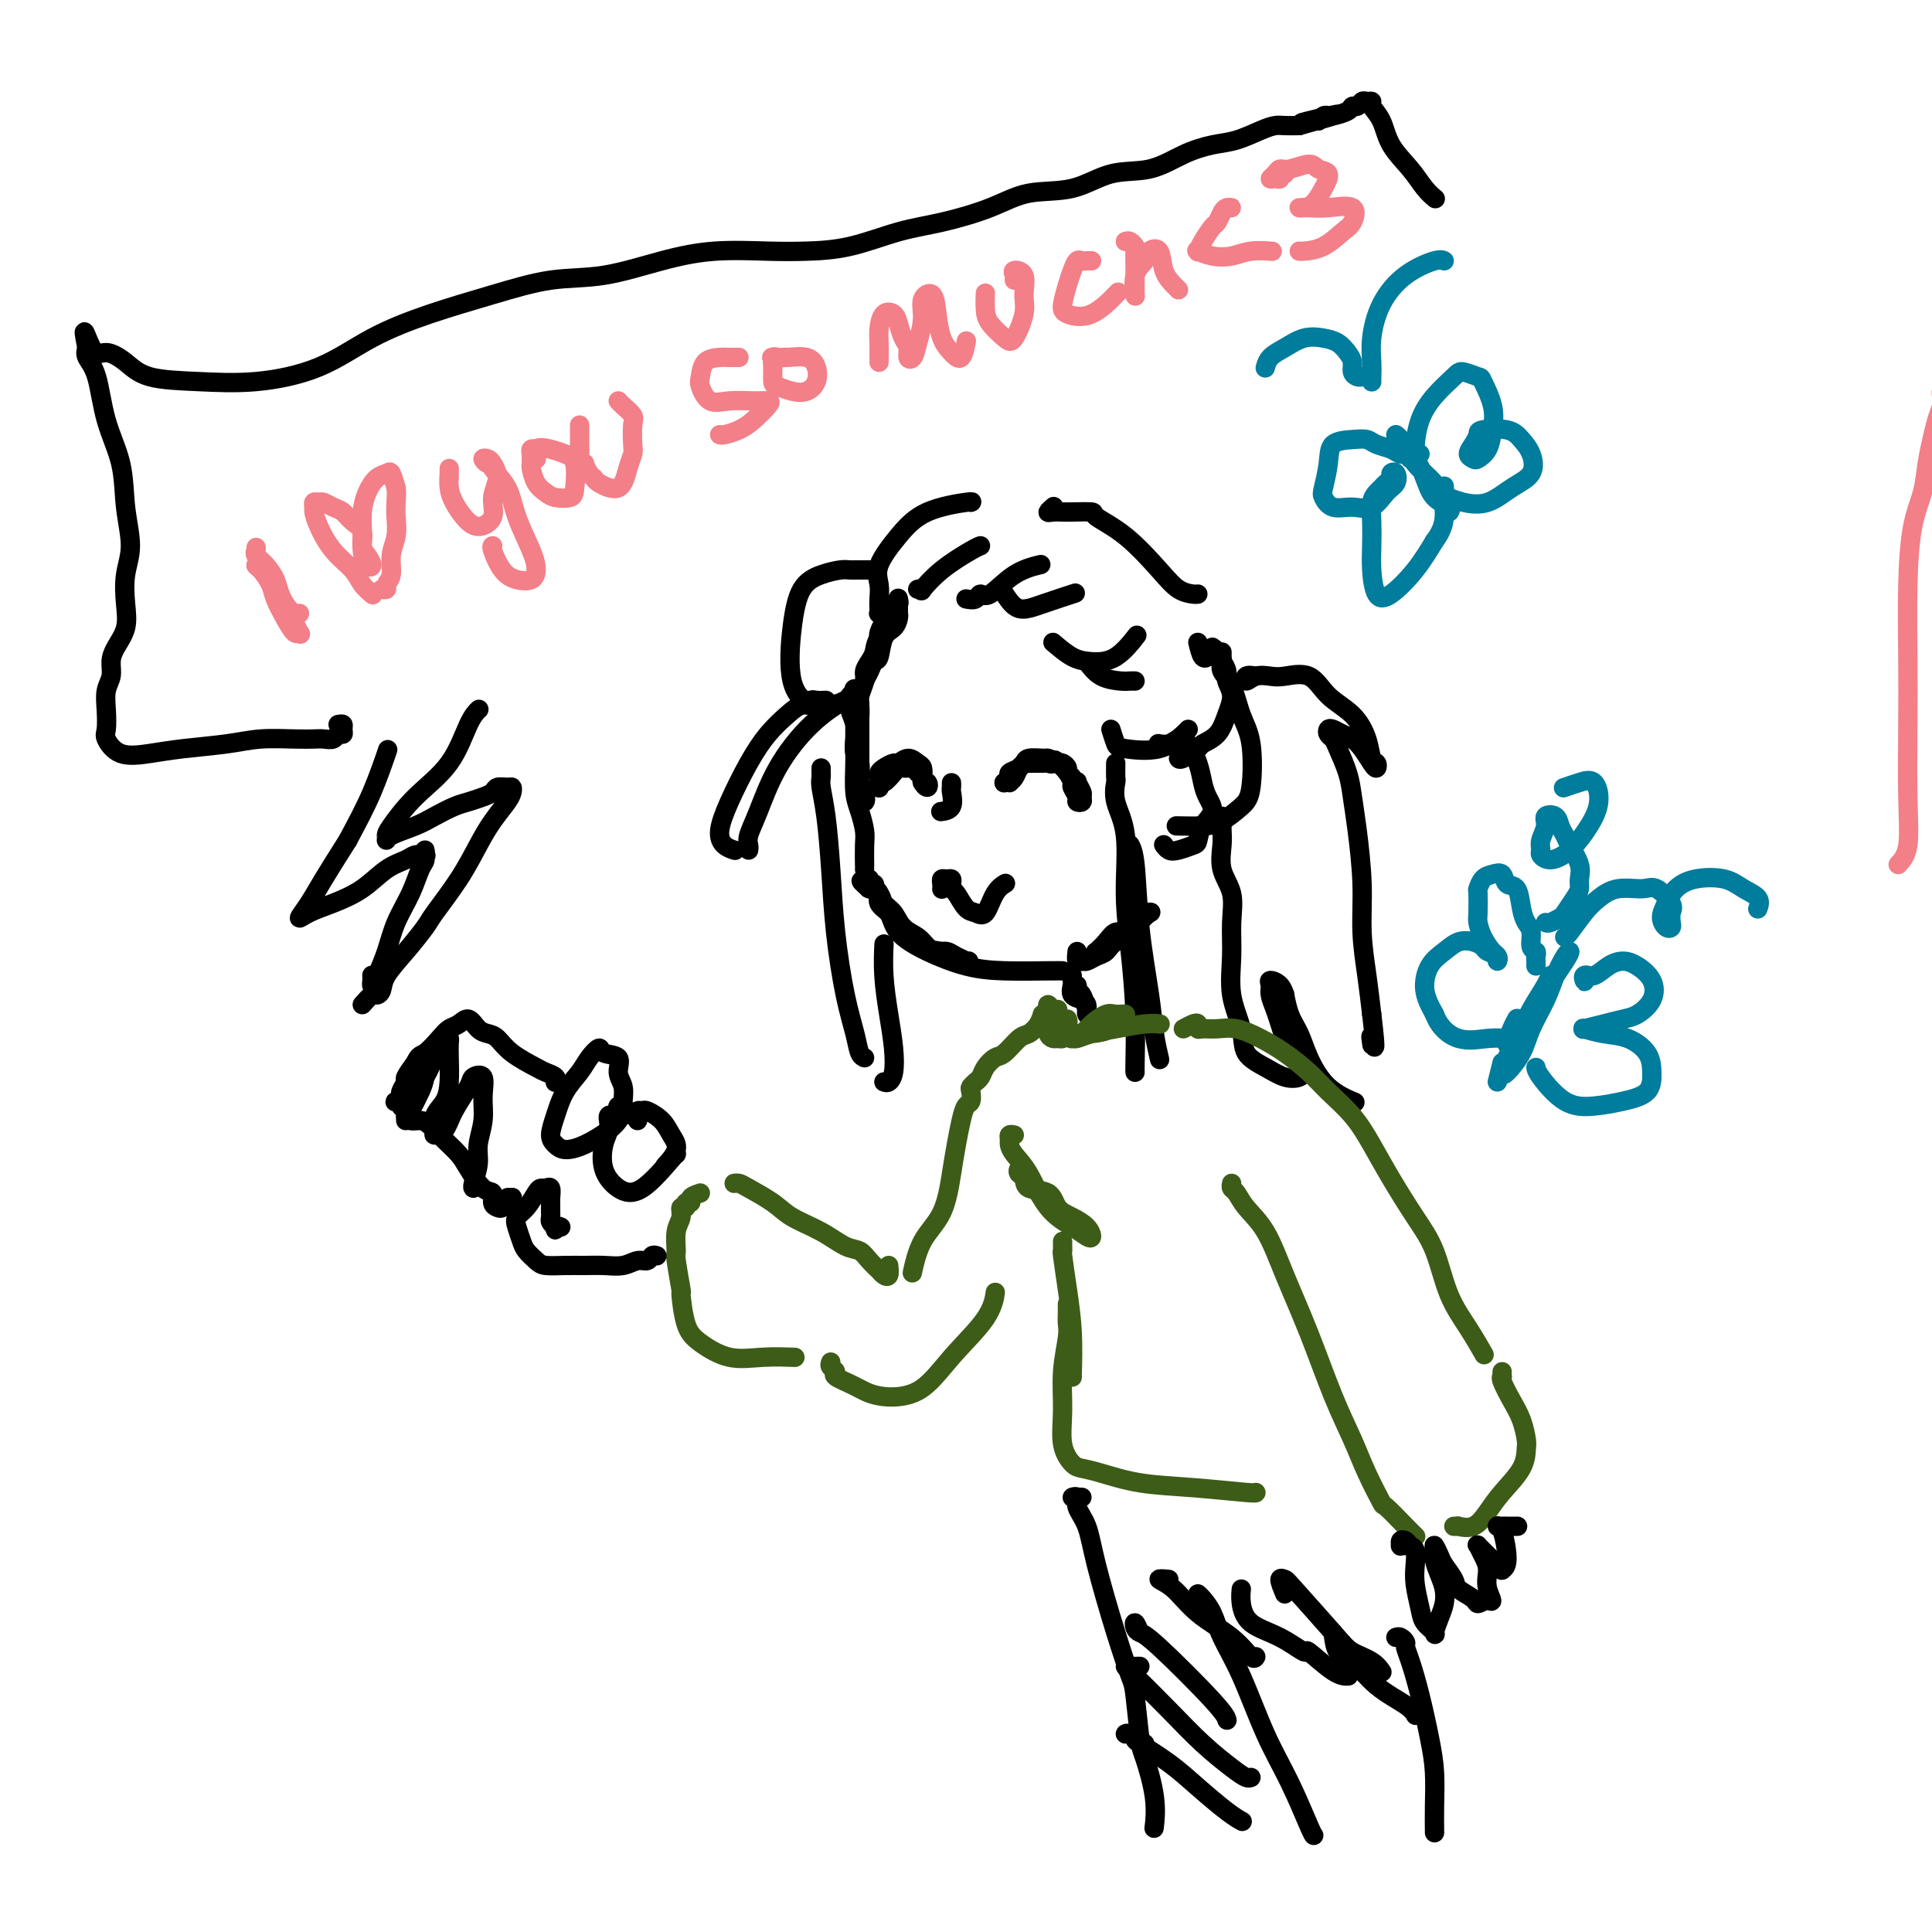 <svg viewBox='0 0 400 400' version='1.1' xmlns='http://www.w3.org/2000/svg' xmlns:xlink='http://www.w3.org/1999/xlink'><g fill='none' stroke='rgb(243,127,137)' stroke-width='4' stroke-linecap='round' stroke-linejoin='round'><path d='M393,179c0.845,-0.926 1.690,-1.852 2,-4c0.310,-2.148 0.085,-5.518 0,-10c-0.085,-4.482 -0.030,-10.076 0,-15c0.030,-4.924 0.035,-9.176 0,-14c-0.035,-4.824 -0.112,-10.218 0,-15c0.112,-4.782 0.411,-8.950 1,-12c0.589,-3.050 1.468,-4.982 2,-7c0.532,-2.018 0.717,-4.123 1,-6c0.283,-1.877 0.665,-3.525 1,-5c0.335,-1.475 0.625,-2.776 1,-4c0.375,-1.224 0.836,-2.370 1,-3c0.164,-0.630 0.030,-0.746 0,-1c-0.030,-0.254 0.043,-0.648 0,-1c-0.043,-0.352 -0.204,-0.662 0,-1c0.204,-0.338 0.773,-0.705 1,-1c0.227,-0.295 0.113,-0.516 0,-1c-0.113,-0.484 -0.227,-1.229 0,-2c0.227,-0.771 0.793,-1.569 1,-2c0.207,-0.431 0.056,-0.494 0,-1c-0.056,-0.506 -0.015,-1.455 0,-2c0.015,-0.545 0.004,-0.685 0,-1c-0.004,-0.315 -0.001,-0.804 0,-1c0.001,-0.196 0.001,-0.098 0,0'/></g>
<g fill='none' stroke='rgb(0,0,0)' stroke-width='4' stroke-linecap='round' stroke-linejoin='round'><path d='M178,154c0.000,-0.263 0.000,-0.525 0,-1c-0.000,-0.475 -0.001,-1.162 0,-2c0.001,-0.838 0.003,-1.828 0,-2c-0.003,-0.172 -0.012,0.474 0,0c0.012,-0.474 0.045,-2.068 0,-3c-0.045,-0.932 -0.166,-1.203 0,-2c0.166,-0.797 0.621,-2.122 1,-3c0.379,-0.878 0.682,-1.309 1,-2c0.318,-0.691 0.649,-1.642 1,-2c0.351,-0.358 0.721,-0.124 1,-1c0.279,-0.876 0.467,-2.861 1,-4c0.533,-1.139 1.411,-1.432 2,-2c0.589,-0.568 0.890,-1.410 1,-2c0.110,-0.590 0.030,-0.930 0,-1c-0.030,-0.070 -0.011,0.128 0,0c0.011,-0.128 0.013,-0.581 0,-1c-0.013,-0.419 -0.041,-0.803 0,-1c0.041,-0.197 0.152,-0.209 0,0c-0.152,0.209 -0.566,0.637 -1,1c-0.434,0.363 -0.887,0.661 -1,1c-0.113,0.339 0.114,0.720 0,1c-0.114,0.280 -0.569,0.460 -1,1c-0.431,0.540 -0.837,1.440 -1,2c-0.163,0.560 -0.081,0.780 0,1'/><path d='M182,132c-0.802,1.359 -0.807,2.255 -1,3c-0.193,0.745 -0.573,1.339 -1,2c-0.427,0.661 -0.899,1.388 -1,2c-0.101,0.612 0.169,1.108 0,2c-0.169,0.892 -0.777,2.180 -1,3c-0.223,0.820 -0.060,1.172 0,2c0.060,0.828 0.016,2.133 0,3c-0.016,0.867 -0.005,1.296 0,2c0.005,0.704 0.005,1.682 0,3c-0.005,1.318 -0.014,2.975 0,4c0.014,1.025 0.053,1.417 0,2c-0.053,0.583 -0.196,1.359 0,2c0.196,0.641 0.732,1.149 1,2c0.268,0.851 0.268,2.045 0,2c-0.268,-0.045 -0.803,-1.328 -1,-2c-0.197,-0.672 -0.057,-0.731 0,-1c0.057,-0.269 0.029,-0.746 0,-1c-0.029,-0.254 -0.059,-0.283 0,-1c0.059,-0.717 0.208,-2.121 0,-3c-0.208,-0.879 -0.774,-1.235 -1,-2c-0.226,-0.765 -0.113,-1.941 0,-3c0.113,-1.059 0.226,-2.000 0,-3c-0.226,-1.000 -0.790,-2.058 -1,-3c-0.210,-0.942 -0.067,-1.768 0,-2c0.067,-0.232 0.056,0.130 0,0c-0.056,-0.130 -0.159,-0.751 0,-1c0.159,-0.249 0.579,-0.124 1,0'/><path d='M177,144c-0.309,-3.150 -0.083,-0.023 0,1c0.083,1.023 0.022,-0.056 0,0c-0.022,0.056 -0.007,1.246 0,2c0.007,0.754 0.005,1.071 0,2c-0.005,0.929 -0.012,2.468 0,4c0.012,1.532 0.042,3.055 0,5c-0.042,1.945 -0.155,4.311 0,6c0.155,1.689 0.577,2.701 1,4c0.423,1.299 0.845,2.884 1,4c0.155,1.116 0.041,1.763 0,3c-0.041,1.237 -0.011,3.064 0,4c0.011,0.936 0.003,0.982 0,1c-0.003,0.018 -0.002,0.009 0,0'/><path d='M180,182c-0.111,0.454 -0.222,0.908 0,1c0.222,0.092 0.776,-0.180 1,0c0.224,0.180 0.119,0.810 0,1c-0.119,0.190 -0.250,-0.062 0,0c0.250,0.062 0.881,0.438 1,1c0.119,0.562 -0.276,1.310 0,2c0.276,0.690 1.221,1.323 2,2c0.779,0.677 1.391,1.400 2,2c0.609,0.600 1.215,1.079 2,2c0.785,0.921 1.750,2.285 3,3c1.250,0.715 2.785,0.780 4,1c1.215,0.220 2.111,0.595 3,1c0.889,0.405 1.770,0.841 2,1c0.230,0.159 -0.193,0.040 0,0c0.193,-0.040 1.002,-0.000 1,0c-0.002,0.000 -0.815,-0.038 -1,0c-0.185,0.038 0.260,0.152 0,0c-0.260,-0.152 -1.223,-0.569 -2,-1c-0.777,-0.431 -1.367,-0.877 -2,-1c-0.633,-0.123 -1.310,0.076 -2,0c-0.690,-0.076 -1.393,-0.429 -2,-1c-0.607,-0.571 -1.117,-1.361 -2,-2c-0.883,-0.639 -2.139,-1.128 -3,-2c-0.861,-0.872 -1.327,-2.129 -2,-3c-0.673,-0.871 -1.551,-1.357 -2,-2c-0.449,-0.643 -0.467,-1.442 -1,-2c-0.533,-0.558 -1.581,-0.874 -2,-1c-0.419,-0.126 -0.210,-0.063 0,0'/><path d='M180,184c-3.291,-2.599 -1.019,-1.596 0,-1c1.019,0.596 0.784,0.784 1,1c0.216,0.216 0.883,0.459 1,1c0.117,0.541 -0.316,1.381 0,2c0.316,0.619 1.381,1.017 2,2c0.619,0.983 0.792,2.551 2,4c1.208,1.449 3.452,2.781 6,4c2.548,1.219 5.401,2.327 8,3c2.599,0.673 4.944,0.912 8,1c3.056,0.088 6.823,0.024 9,0c2.177,-0.024 2.765,-0.007 3,0c0.235,0.007 0.118,0.003 0,0'/><path d='M223,197c-0.095,0.852 -0.191,1.704 0,2c0.191,0.296 0.668,0.035 1,0c0.332,-0.035 0.520,0.156 1,0c0.480,-0.156 1.251,-0.660 2,-1c0.749,-0.340 1.476,-0.515 2,-1c0.524,-0.485 0.845,-1.278 2,-2c1.155,-0.722 3.145,-1.372 4,-2c0.855,-0.628 0.577,-1.235 1,-2c0.423,-0.765 1.547,-1.689 2,-2c0.453,-0.311 0.235,-0.008 0,0c-0.235,0.008 -0.485,-0.280 -1,0c-0.515,0.280 -1.294,1.126 -2,2c-0.706,0.874 -1.339,1.775 -2,2c-0.661,0.225 -1.351,-0.227 -2,0c-0.649,0.227 -1.256,1.133 -2,2c-0.744,0.867 -1.625,1.697 -2,2c-0.375,0.303 -0.245,0.081 0,0c0.245,-0.081 0.604,-0.022 1,0c0.396,0.022 0.827,0.006 1,0c0.173,-0.006 0.086,-0.003 0,0'/><path d='M240,154c-0.178,-0.032 -0.356,-0.063 0,0c0.356,0.063 1.247,0.222 2,0c0.753,-0.222 1.367,-0.825 2,-1c0.633,-0.175 1.285,0.078 2,1c0.715,0.922 1.491,2.515 2,4c0.509,1.485 0.749,2.864 1,4c0.251,1.136 0.511,2.030 1,3c0.489,0.970 1.207,2.015 1,3c-0.207,0.985 -1.340,1.911 -2,3c-0.660,1.089 -0.846,2.341 -1,3c-0.154,0.659 -0.276,0.726 -1,1c-0.724,0.274 -2.050,0.754 -3,1c-0.950,0.246 -1.525,0.259 -2,0c-0.475,-0.259 -0.850,-0.788 -1,-1c-0.150,-0.212 -0.075,-0.106 0,0'/><path d='M208,162c0.032,-0.001 0.064,-0.002 0,0c-0.064,0.002 -0.225,0.008 0,0c0.225,-0.008 0.834,-0.029 1,0c0.166,0.029 -0.112,0.109 0,0c0.112,-0.109 0.615,-0.407 1,-1c0.385,-0.593 0.652,-1.480 1,-2c0.348,-0.520 0.779,-0.673 1,-1c0.221,-0.327 0.234,-0.828 1,-1c0.766,-0.172 2.286,-0.015 3,0c0.714,0.015 0.621,-0.113 1,0c0.379,0.113 1.230,0.468 2,1c0.770,0.532 1.459,1.242 2,2c0.541,0.758 0.933,1.563 1,2c0.067,0.437 -0.193,0.506 0,1c0.193,0.494 0.837,1.413 1,2c0.163,0.587 -0.157,0.843 0,1c0.157,0.157 0.789,0.213 1,0c0.211,-0.213 -0.000,-0.697 0,-1c0.000,-0.303 0.211,-0.424 0,-1c-0.211,-0.576 -0.845,-1.607 -1,-2c-0.155,-0.393 0.170,-0.146 0,0c-0.170,0.146 -0.833,0.193 -1,0c-0.167,-0.193 0.162,-0.626 0,-1c-0.162,-0.374 -0.817,-0.688 -1,-1c-0.183,-0.312 0.105,-0.623 0,-1c-0.105,-0.377 -0.601,-0.822 -1,-1c-0.399,-0.178 -0.699,-0.089 -1,0'/><path d='M219,158c-0.793,-1.238 -0.776,-0.331 -1,0c-0.224,0.331 -0.690,0.088 -1,0c-0.310,-0.088 -0.463,-0.021 -1,0c-0.537,0.021 -1.458,-0.006 -2,0c-0.542,0.006 -0.704,0.043 -1,0c-0.296,-0.043 -0.724,-0.165 -1,0c-0.276,0.165 -0.400,0.619 -1,1c-0.600,0.381 -1.677,0.691 -2,1c-0.323,0.309 0.109,0.619 0,1c-0.109,0.381 -0.760,0.833 -1,1c-0.240,0.167 -0.069,0.048 0,0c0.069,-0.048 0.034,-0.024 0,0'/><path d='M182,162c-0.004,0.089 -0.008,0.177 0,0c0.008,-0.177 0.029,-0.621 0,-1c-0.029,-0.379 -0.107,-0.695 0,-1c0.107,-0.305 0.399,-0.600 1,-1c0.601,-0.400 1.510,-0.904 2,-1c0.490,-0.096 0.562,0.215 1,0c0.438,-0.215 1.241,-0.957 2,-1c0.759,-0.043 1.475,0.614 2,1c0.525,0.386 0.860,0.500 1,1c0.140,0.500 0.086,1.385 0,2c-0.086,0.615 -0.204,0.960 0,1c0.204,0.040 0.731,-0.227 1,0c0.269,0.227 0.279,0.947 0,1c-0.279,0.053 -0.848,-0.560 -1,-1c-0.152,-0.440 0.114,-0.706 0,-1c-0.114,-0.294 -0.608,-0.615 -1,-1c-0.392,-0.385 -0.681,-0.834 -1,-1c-0.319,-0.166 -0.666,-0.051 -1,0c-0.334,0.051 -0.653,0.037 -1,0c-0.347,-0.037 -0.720,-0.097 -1,0c-0.280,0.097 -0.467,0.352 -1,1c-0.533,0.648 -1.411,1.689 -2,2c-0.589,0.311 -0.889,-0.109 -1,0c-0.111,0.109 -0.032,0.745 0,1c0.032,0.255 0.016,0.127 0,0'/><path d='M197,163c-0.004,-0.528 -0.009,-1.056 0,-1c0.009,0.056 0.030,0.694 0,1c-0.030,0.306 -0.111,0.278 0,1c0.111,0.722 0.415,2.194 0,3c-0.415,0.806 -1.547,0.944 -2,1c-0.453,0.056 -0.226,0.028 0,0'/><path d='M195,184c-0.006,0.082 -0.012,0.165 0,0c0.012,-0.165 0.042,-0.577 0,-1c-0.042,-0.423 -0.155,-0.856 0,-1c0.155,-0.144 0.580,0.001 1,0c0.420,-0.001 0.837,-0.147 1,0c0.163,0.147 0.074,0.589 0,1c-0.074,0.411 -0.133,0.793 0,1c0.133,0.207 0.458,0.238 1,1c0.542,0.762 1.301,2.253 2,3c0.699,0.747 1.336,0.750 2,1c0.664,0.250 1.353,0.747 2,0c0.647,-0.747 1.251,-2.740 2,-4c0.749,-1.260 1.643,-1.789 2,-2c0.357,-0.211 0.179,-0.106 0,0'/><path d='M186,124c-0.032,-0.121 -0.064,-0.242 0,0c0.064,0.242 0.223,0.849 0,1c-0.223,0.151 -0.829,-0.152 -1,0c-0.171,0.152 0.094,0.758 0,1c-0.094,0.242 -0.547,0.118 -1,0c-0.453,-0.118 -0.906,-0.230 -1,0c-0.094,0.230 0.171,0.803 0,1c-0.171,0.197 -0.777,0.020 -1,0c-0.223,-0.020 -0.063,0.118 0,0c0.063,-0.118 0.028,-0.491 0,-1c-0.028,-0.509 -0.049,-1.155 0,-2c0.049,-0.845 0.168,-1.891 0,-3c-0.168,-1.109 -0.623,-2.283 0,-4c0.623,-1.717 2.324,-3.977 4,-6c1.676,-2.023 3.325,-3.810 6,-5c2.675,-1.190 6.374,-1.782 8,-2c1.626,-0.218 1.179,-0.062 1,0c-0.179,0.062 -0.089,0.031 0,0'/><path d='M190,122c0.500,-0.091 0.999,-0.182 1,0c0.001,0.182 -0.497,0.637 0,0c0.497,-0.637 1.989,-2.367 4,-4c2.011,-1.633 4.541,-3.171 6,-4c1.459,-0.829 1.845,-0.951 2,-1c0.155,-0.049 0.077,-0.024 0,0'/><path d='M200,124c0.763,0.141 1.526,0.283 2,0c0.474,-0.283 0.660,-0.990 1,-1c0.340,-0.010 0.833,0.678 2,0c1.167,-0.678 3.006,-2.721 5,-4c1.994,-1.279 4.141,-1.794 5,-2c0.859,-0.206 0.429,-0.103 0,0'/><path d='M208,123c0.881,1.321 1.762,2.643 3,3c1.238,0.357 2.833,-0.250 5,-1c2.167,-0.750 4.905,-1.643 6,-2c1.095,-0.357 0.548,-0.179 0,0'/><path d='M218,133c1.357,1.156 2.715,2.313 4,3c1.285,0.687 2.499,0.906 4,1c1.501,0.094 3.289,0.064 5,-1c1.711,-1.064 3.346,-3.161 4,-4c0.654,-0.839 0.327,-0.419 0,0'/><path d='M225,137c0.868,1.155 1.735,2.309 3,3c1.265,0.691 2.927,0.917 4,1c1.073,0.083 1.558,0.022 2,0c0.442,-0.022 0.841,-0.006 1,0c0.159,0.006 0.080,0.003 0,0'/><path d='M230,151c0.370,1.177 0.740,2.354 1,3c0.260,0.646 0.409,0.762 2,1c1.591,0.238 4.622,0.600 7,0c2.378,-0.600 4.102,-2.162 5,-3c0.898,-0.838 0.971,-0.954 1,-1c0.029,-0.046 0.015,-0.023 0,0'/><path d='M181,118c-1.711,0.001 -3.423,0.003 -4,0c-0.577,-0.003 -0.021,-0.009 0,0c0.021,0.009 -0.495,0.033 -1,0c-0.505,-0.033 -1.000,-0.124 -2,0c-1.000,0.124 -2.505,0.462 -4,1c-1.495,0.538 -2.981,1.275 -4,3c-1.019,1.725 -1.571,4.437 -2,8c-0.429,3.563 -0.733,7.976 0,11c0.733,3.024 2.505,4.660 5,5c2.495,0.340 5.713,-0.617 7,-1c1.287,-0.383 0.644,-0.191 0,0'/><path d='M171,145c-0.720,0.033 -1.441,0.066 -2,0c-0.559,-0.066 -0.957,-0.231 -1,0c-0.043,0.231 0.268,0.859 0,1c-0.268,0.141 -1.114,-0.204 -2,0c-0.886,0.204 -1.811,0.957 -3,2c-1.189,1.043 -2.643,2.377 -4,4c-1.357,1.623 -2.619,3.535 -4,6c-1.381,2.465 -2.881,5.484 -4,8c-1.119,2.516 -1.857,4.530 -2,6c-0.143,1.470 0.308,2.396 1,3c0.692,0.604 1.626,0.887 2,1c0.374,0.113 0.187,0.057 0,0'/><path d='M155,176c0.040,-0.291 0.079,-0.583 0,-1c-0.079,-0.417 -0.277,-0.960 0,-2c0.277,-1.040 1.031,-2.576 2,-5c0.969,-2.424 2.155,-5.735 4,-9c1.845,-3.265 4.350,-6.483 7,-9c2.650,-2.517 5.444,-4.331 7,-5c1.556,-0.669 1.873,-0.191 2,0c0.127,0.191 0.063,0.096 0,0'/><path d='M170,159c-0.006,0.339 -0.013,0.679 0,1c0.013,0.321 0.044,0.624 0,1c-0.044,0.376 -0.164,0.825 0,2c0.164,1.175 0.611,3.076 1,6c0.389,2.924 0.720,6.871 1,11c0.280,4.129 0.510,8.441 1,13c0.490,4.559 1.242,9.365 2,13c0.758,3.635 1.523,6.098 2,8c0.477,1.902 0.667,3.243 1,4c0.333,0.757 0.809,0.931 1,1c0.191,0.069 0.095,0.035 0,0'/><path d='M183,224c0.315,0.118 0.631,0.235 1,0c0.369,-0.235 0.793,-0.824 1,-2c0.207,-1.176 0.199,-2.939 0,-5c-0.199,-2.061 -0.589,-4.418 -1,-7c-0.411,-2.582 -0.841,-5.387 -1,-8c-0.159,-2.613 -0.045,-5.032 0,-6c0.045,-0.968 0.023,-0.484 0,0'/><path d='M231,158c-0.017,1.240 -0.033,2.480 0,3c0.033,0.520 0.117,0.320 0,1c-0.117,0.680 -0.434,2.238 0,4c0.434,1.762 1.619,3.726 2,7c0.381,3.274 -0.041,7.858 0,12c0.041,4.142 0.547,7.842 1,12c0.453,4.158 0.853,8.774 1,13c0.147,4.226 0.039,8.061 0,10c-0.039,1.939 -0.011,1.983 0,2c0.011,0.017 0.006,0.009 0,0'/><path d='M240,219c-0.026,-0.110 -0.052,-0.220 0,0c0.052,0.220 0.183,0.771 0,0c-0.183,-0.771 -0.680,-2.865 -1,-5c-0.320,-2.135 -0.464,-4.310 -1,-8c-0.536,-3.690 -1.463,-8.896 -2,-14c-0.537,-5.104 -0.683,-10.105 -1,-13c-0.317,-2.895 -0.805,-3.684 -1,-4c-0.195,-0.316 -0.098,-0.158 0,0'/><path d='M218,105c0.129,-0.113 0.259,-0.226 0,0c-0.259,0.226 -0.905,0.792 -1,1c-0.095,0.208 0.363,0.057 1,0c0.637,-0.057 1.455,-0.020 2,0c0.545,0.020 0.817,0.024 2,0c1.183,-0.024 3.278,-0.077 4,0c0.722,0.077 0.070,0.283 1,1c0.930,0.717 3.440,1.943 6,4c2.560,2.057 5.169,4.943 7,7c1.831,2.057 2.882,3.283 4,4c1.118,0.717 2.301,0.924 3,1c0.699,0.076 0.914,0.022 1,0c0.086,-0.022 0.043,-0.011 0,0'/><path d='M248,133c0.311,1.267 0.622,2.533 1,3c0.378,0.467 0.822,0.133 1,0c0.178,-0.133 0.089,-0.067 0,0'/><path d='M251,134c0.444,0.327 0.888,0.653 1,1c0.112,0.347 -0.109,0.714 0,1c0.109,0.286 0.549,0.491 1,1c0.451,0.509 0.915,1.323 1,2c0.085,0.677 -0.209,1.218 0,2c0.209,0.782 0.920,1.805 1,3c0.080,1.195 -0.472,2.562 -1,4c-0.528,1.438 -1.031,2.946 -2,4c-0.969,1.054 -2.403,1.655 -3,2c-0.597,0.345 -0.356,0.433 -1,1c-0.644,0.567 -2.173,1.614 -3,2c-0.827,0.386 -0.950,0.110 -1,0c-0.050,-0.110 -0.025,-0.055 0,0'/><path d='M253,135c0.003,0.440 0.007,0.881 0,1c-0.007,0.119 -0.024,-0.083 0,0c0.024,0.083 0.091,0.449 0,1c-0.091,0.551 -0.339,1.285 0,2c0.339,0.715 1.263,1.412 2,3c0.737,1.588 1.285,4.068 2,6c0.715,1.932 1.597,3.316 2,6c0.403,2.684 0.328,6.667 0,9c-0.328,2.333 -0.907,3.018 -2,4c-1.093,0.982 -2.699,2.263 -4,3c-1.301,0.737 -2.297,0.929 -4,1c-1.703,0.071 -4.112,0.019 -5,0c-0.888,-0.019 -0.254,-0.005 0,0c0.254,0.005 0.127,0.003 0,0'/><path d='M260,140c-0.805,-0.143 -1.610,-0.286 -2,0c-0.390,0.286 -0.365,1.002 0,1c0.365,-0.002 1.072,-0.720 2,-1c0.928,-0.280 2.079,-0.120 3,0c0.921,0.120 1.613,0.201 3,0c1.387,-0.201 3.471,-0.684 5,0c1.529,0.684 2.504,2.536 4,4c1.496,1.464 3.512,2.540 5,4c1.488,1.460 2.449,3.304 3,5c0.551,1.696 0.692,3.244 1,4c0.308,0.756 0.784,0.721 1,1c0.216,0.279 0.171,0.871 0,1c-0.171,0.129 -0.469,-0.203 -1,-1c-0.531,-0.797 -1.295,-2.057 -2,-3c-0.705,-0.943 -1.353,-1.570 -2,-2c-0.647,-0.430 -1.295,-0.662 -2,-1c-0.705,-0.338 -1.469,-0.781 -2,-1c-0.531,-0.219 -0.829,-0.215 -1,0c-0.171,0.215 -0.215,0.643 0,1c0.215,0.357 0.687,0.645 1,1c0.313,0.355 0.466,0.776 1,2c0.534,1.224 1.449,3.251 2,5c0.551,1.749 0.739,3.221 1,5c0.261,1.779 0.595,3.866 1,7c0.405,3.134 0.882,7.314 1,11c0.118,3.686 -0.122,6.877 0,10c0.122,3.123 0.606,6.178 1,9c0.394,2.822 0.697,5.411 1,8'/><path d='M284,210c1.238,10.202 0.333,6.208 0,5c-0.333,-1.208 -0.095,0.369 0,1c0.095,0.631 0.048,0.315 0,0'/><path d='M253,169c-0.016,1.049 -0.033,2.099 0,3c0.033,0.901 0.114,1.655 0,3c-0.114,1.345 -0.425,3.281 0,5c0.425,1.719 1.585,3.221 2,5c0.415,1.779 0.084,3.834 0,6c-0.084,2.166 0.080,4.442 0,7c-0.080,2.558 -0.405,5.396 0,8c0.405,2.604 1.541,4.972 2,7c0.459,2.028 0.242,3.717 1,5c0.758,1.283 2.490,2.162 4,3c1.510,0.838 2.796,1.637 4,2c1.204,0.363 2.324,0.290 3,0c0.676,-0.290 0.907,-0.797 1,-1c0.093,-0.203 0.046,-0.101 0,0'/><path d='M269,219c-0.757,-0.691 -1.513,-1.382 -2,-2c-0.487,-0.618 -0.704,-1.163 -1,-2c-0.296,-0.837 -0.669,-1.966 -1,-3c-0.331,-1.034 -0.618,-1.974 -1,-3c-0.382,-1.026 -0.859,-2.137 -1,-3c-0.141,-0.863 0.053,-1.478 0,-2c-0.053,-0.522 -0.352,-0.951 0,-1c0.352,-0.049 1.354,0.282 2,1c0.646,0.718 0.934,1.824 1,2c0.066,0.176 -0.091,-0.578 0,0c0.091,0.578 0.432,2.488 1,4c0.568,1.512 1.365,2.626 2,4c0.635,1.374 1.108,3.007 2,5c0.892,1.993 2.202,4.344 4,6c1.798,1.656 4.085,2.616 5,3c0.915,0.384 0.457,0.192 0,0'/><path d='M222,202c-0.014,0.364 -0.028,0.727 0,1c0.028,0.273 0.099,0.454 0,1c-0.099,0.546 -0.366,1.457 0,2c0.366,0.543 1.367,0.719 2,1c0.633,0.281 0.899,0.667 1,1c0.101,0.333 0.037,0.612 0,1c-0.037,0.388 -0.049,0.884 0,1c0.049,0.116 0.157,-0.148 0,-1c-0.157,-0.852 -0.579,-2.292 -1,-3c-0.421,-0.708 -0.841,-0.683 -1,-1c-0.159,-0.317 -0.056,-0.974 0,-1c0.056,-0.026 0.067,0.581 0,1c-0.067,0.419 -0.210,0.651 0,1c0.210,0.349 0.774,0.814 1,1c0.226,0.186 0.113,0.093 0,0'/></g>
<g fill='none' stroke='rgb(61,92,24)' stroke-width='4' stroke-linecap='round' stroke-linejoin='round'><path d='M219,214c-0.783,0.004 -1.567,0.009 -1,0c0.567,-0.009 2.483,-0.031 4,0c1.517,0.031 2.635,0.114 4,0c1.365,-0.114 2.977,-0.424 4,-1c1.023,-0.576 1.455,-1.416 2,-2c0.545,-0.584 1.202,-0.910 1,-1c-0.202,-0.090 -1.263,0.057 -2,0c-0.737,-0.057 -1.151,-0.317 -2,0c-0.849,0.317 -2.135,1.210 -3,2c-0.865,0.790 -1.310,1.477 -2,2c-0.690,0.523 -1.625,0.884 -2,1c-0.375,0.116 -0.190,-0.011 0,0c0.190,0.011 0.384,0.161 1,0c0.616,-0.161 1.654,-0.631 3,-1c1.346,-0.369 3.000,-0.635 5,-1c2.000,-0.365 4.346,-0.829 6,-1c1.654,-0.171 2.615,-0.049 3,0c0.385,0.049 0.192,0.024 0,0'/><path d='M221,211c0.112,0.332 0.223,0.663 0,1c-0.223,0.337 -0.781,0.679 -1,1c-0.219,0.321 -0.101,0.620 0,1c0.101,0.380 0.184,0.841 0,1c-0.184,0.159 -0.637,0.015 -1,0c-0.363,-0.015 -0.637,0.097 -1,0c-0.363,-0.097 -0.816,-0.403 -1,-1c-0.184,-0.597 -0.098,-1.484 0,-2c0.098,-0.516 0.209,-0.660 0,-1c-0.209,-0.340 -0.736,-0.875 -1,-1c-0.264,-0.125 -0.263,0.159 0,0c0.263,-0.159 0.790,-0.760 1,-1c0.210,-0.240 0.105,-0.120 0,0'/><path d='M219,209c-0.311,0.135 -0.623,0.269 -1,0c-0.377,-0.269 -0.821,-0.942 -1,-1c-0.179,-0.058 -0.093,0.500 0,1c0.093,0.500 0.192,0.944 0,1c-0.192,0.056 -0.674,-0.276 -1,0c-0.326,0.276 -0.496,1.158 -1,2c-0.504,0.842 -1.343,1.643 -2,2c-0.657,0.357 -1.131,0.270 -2,1c-0.869,0.730 -2.132,2.277 -3,3c-0.868,0.723 -1.342,0.624 -2,1c-0.658,0.376 -1.501,1.228 -2,2c-0.499,0.772 -0.656,1.462 -1,2c-0.344,0.538 -0.876,0.922 -1,1c-0.124,0.078 0.160,-0.149 0,0c-0.160,0.149 -0.764,0.674 -1,1c-0.236,0.326 -0.105,0.452 0,1c0.105,0.548 0.183,1.518 0,2c-0.183,0.482 -0.627,0.477 -1,1c-0.373,0.523 -0.673,1.575 -1,3c-0.327,1.425 -0.680,3.224 -1,5c-0.320,1.776 -0.608,3.530 -1,6c-0.392,2.470 -0.890,5.656 -2,8c-1.110,2.344 -2.834,3.845 -4,6c-1.166,2.155 -1.776,4.965 -2,6c-0.224,1.035 -0.064,0.296 0,0c0.064,-0.296 0.032,-0.148 0,0'/><path d='M184,262c0.079,0.812 0.159,1.623 0,2c-0.159,0.377 -0.556,0.318 -1,0c-0.444,-0.318 -0.936,-0.896 -1,-1c-0.064,-0.104 0.299,0.264 0,0c-0.299,-0.264 -1.259,-1.162 -2,-2c-0.741,-0.838 -1.263,-1.616 -2,-2c-0.737,-0.384 -1.689,-0.372 -3,-1c-1.311,-0.628 -2.981,-1.895 -5,-3c-2.019,-1.105 -4.387,-2.047 -6,-3c-1.613,-0.953 -2.471,-1.915 -4,-3c-1.529,-1.085 -3.729,-2.291 -5,-3c-1.271,-0.709 -1.611,-0.922 -2,-1c-0.389,-0.078 -0.825,-0.022 -1,0c-0.175,0.022 -0.087,0.011 0,0'/><path d='M145,247c-0.878,0.300 -1.756,0.601 -2,1c-0.244,0.399 0.146,0.897 0,1c-0.146,0.103 -0.828,-0.189 -1,0c-0.172,0.189 0.164,0.860 0,1c-0.164,0.140 -0.830,-0.252 -1,0c-0.170,0.252 0.154,1.148 0,2c-0.154,0.852 -0.788,1.659 -1,3c-0.212,1.341 -0.002,3.216 0,4c0.002,0.784 -0.203,0.477 0,2c0.203,1.523 0.814,4.874 1,6c0.186,1.126 -0.053,0.025 0,1c0.053,0.975 0.397,4.027 1,6c0.603,1.973 1.466,2.869 3,4c1.534,1.131 3.741,2.499 6,3c2.259,0.501 4.570,0.135 7,0c2.430,-0.135 4.980,-0.039 6,0c1.020,0.039 0.510,0.019 0,0'/><path d='M172,282c-0.139,0.328 -0.277,0.655 0,1c0.277,0.345 0.971,0.707 1,1c0.029,0.293 -0.607,0.518 0,1c0.607,0.482 2.456,1.222 4,2c1.544,0.778 2.781,1.595 5,2c2.219,0.405 5.418,0.399 8,-1c2.582,-1.399 4.548,-4.189 7,-7c2.452,-2.811 5.391,-5.641 7,-8c1.609,-2.359 1.888,-4.245 2,-5c0.112,-0.755 0.056,-0.377 0,0'/><path d='M210,235c-0.426,-0.094 -0.852,-0.188 -1,0c-0.148,0.188 -0.019,0.658 0,1c0.019,0.342 -0.074,0.556 0,1c0.074,0.444 0.313,1.117 1,2c0.687,0.883 1.820,1.975 3,4c1.180,2.025 2.406,4.982 4,7c1.594,2.018 3.557,3.099 5,4c1.443,0.901 2.366,1.624 3,2c0.634,0.376 0.979,0.405 1,0c0.021,-0.405 -0.282,-1.245 -1,-2c-0.718,-0.755 -1.852,-1.424 -3,-2c-1.148,-0.576 -2.311,-1.057 -3,-2c-0.689,-0.943 -0.904,-2.347 -2,-3c-1.096,-0.653 -3.074,-0.554 -4,-1c-0.926,-0.446 -0.799,-1.438 -1,-2c-0.201,-0.562 -0.731,-0.694 -1,-1c-0.269,-0.306 -0.276,-0.785 0,-1c0.276,-0.215 0.836,-0.165 1,0c0.164,0.165 -0.069,0.447 0,1c0.069,0.553 0.439,1.378 1,2c0.561,0.622 1.313,1.042 2,2c0.687,0.958 1.308,2.453 3,4c1.692,1.547 4.456,3.147 6,4c1.544,0.853 1.870,0.958 2,1c0.130,0.042 0.065,0.021 0,0'/><path d='M220,257c-0.006,0.298 -0.012,0.596 0,1c0.012,0.404 0.042,0.915 0,1c-0.042,0.085 -0.155,-0.254 0,1c0.155,1.254 0.577,4.101 1,7c0.423,2.899 0.845,5.849 1,9c0.155,3.151 0.042,6.502 0,8c-0.042,1.498 -0.012,1.142 0,1c0.012,-0.142 0.006,-0.071 0,0'/><path d='M245,213c0.729,-0.392 1.457,-0.784 2,-1c0.543,-0.216 0.899,-0.255 1,0c0.101,0.255 -0.053,0.806 0,1c0.053,0.194 0.312,0.032 1,0c0.688,-0.032 1.804,0.066 3,0c1.196,-0.066 2.471,-0.297 4,0c1.529,0.297 3.311,1.123 5,2c1.689,0.877 3.284,1.804 5,3c1.716,1.196 3.553,2.662 5,4c1.447,1.338 2.505,2.548 4,4c1.495,1.452 3.429,3.147 5,5c1.571,1.853 2.779,3.866 4,6c1.221,2.134 2.455,4.390 4,7c1.545,2.610 3.402,5.576 5,8c1.598,2.424 2.936,4.307 4,7c1.064,2.693 1.852,6.196 3,9c1.148,2.804 2.655,4.909 4,7c1.345,2.091 2.527,4.169 3,5c0.473,0.831 0.236,0.416 0,0'/><path d='M255,245c-0.079,0.374 -0.157,0.748 0,1c0.157,0.252 0.551,0.381 1,1c0.449,0.619 0.955,1.727 2,3c1.045,1.273 2.629,2.712 4,5c1.371,2.288 2.530,5.425 4,9c1.470,3.575 3.253,7.590 5,12c1.747,4.410 3.460,9.217 5,13c1.540,3.783 2.909,6.543 4,9c1.091,2.457 1.904,4.609 3,7c1.096,2.391 2.476,5.019 3,6c0.524,0.981 0.192,0.314 1,1c0.808,0.686 2.756,2.723 4,4c1.244,1.277 1.784,1.793 2,2c0.216,0.207 0.108,0.103 0,0'/><path d='M301,316c0.494,0.018 0.987,0.036 1,0c0.013,-0.036 -0.455,-0.126 0,0c0.455,0.126 1.835,0.468 3,0c1.165,-0.468 2.117,-1.748 3,-3c0.883,-1.252 1.698,-2.477 3,-4c1.302,-1.523 3.089,-3.344 4,-5c0.911,-1.656 0.944,-3.148 1,-4c0.056,-0.852 0.134,-1.066 0,-2c-0.134,-0.934 -0.481,-2.589 -1,-4c-0.519,-1.411 -1.211,-2.578 -2,-4c-0.789,-1.422 -1.676,-3.099 -2,-4c-0.324,-0.901 -0.087,-1.025 0,-1c0.087,0.025 0.023,0.199 0,0c-0.023,-0.199 -0.007,-0.771 0,-1c0.007,-0.229 0.003,-0.114 0,0'/><path d='M221,270c-0.002,0.357 -0.004,0.714 0,1c0.004,0.286 0.016,0.499 0,1c-0.016,0.501 -0.058,1.288 0,2c0.058,0.712 0.218,1.350 0,3c-0.218,1.650 -0.814,4.312 -1,7c-0.186,2.688 0.036,5.402 0,8c-0.036,2.598 -0.331,5.081 0,7c0.331,1.919 1.289,3.273 2,4c0.711,0.727 1.175,0.825 2,1c0.825,0.175 2.011,0.425 4,1c1.989,0.575 4.782,1.475 8,2c3.218,0.525 6.863,0.677 11,1c4.137,0.323 8.768,0.818 11,1c2.232,0.182 2.066,0.052 2,0c-0.066,-0.052 -0.033,-0.026 0,0'/></g>
<g fill='none' stroke='rgb(0,124,156)' stroke-width='4' stroke-linecap='round' stroke-linejoin='round'><path d='M311,220c-0.455,1.832 -0.909,3.665 -1,4c-0.091,0.335 0.182,-0.827 1,-2c0.818,-1.173 2.181,-2.357 3,-4c0.819,-1.643 1.093,-3.746 2,-6c0.907,-2.254 2.447,-4.659 4,-7c1.553,-2.341 3.119,-4.617 4,-6c0.881,-1.383 1.077,-1.872 1,-2c-0.077,-0.128 -0.428,0.107 -1,1c-0.572,0.893 -1.365,2.446 -2,4c-0.635,1.554 -1.113,3.108 -2,5c-0.887,1.892 -2.183,4.120 -3,6c-0.817,1.880 -1.156,3.411 -2,5c-0.844,1.589 -2.193,3.234 -3,4c-0.807,0.766 -1.071,0.652 -1,0c0.071,-0.652 0.479,-1.841 1,-3c0.521,-1.159 1.157,-2.288 2,-4c0.843,-1.712 1.895,-4.008 3,-6c1.105,-1.992 2.265,-3.679 3,-5c0.735,-1.321 1.046,-2.277 1,-2c-0.046,0.277 -0.449,1.786 -1,3c-0.551,1.214 -1.248,2.132 -2,3c-0.752,0.868 -1.558,1.687 -2,3c-0.442,1.313 -0.521,3.119 -1,4c-0.479,0.881 -1.358,0.838 -2,1c-0.642,0.162 -1.048,0.528 -1,0c0.048,-0.528 0.552,-1.950 1,-3c0.448,-1.050 0.842,-1.729 1,-2c0.158,-0.271 0.079,-0.136 0,0'/><path d='M318,200c0.009,-0.337 0.017,-0.675 0,-1c-0.017,-0.325 -0.060,-0.639 0,-1c0.060,-0.361 0.223,-0.770 0,-1c-0.223,-0.230 -0.832,-0.283 -1,-1c-0.168,-0.717 0.106,-2.099 0,-3c-0.106,-0.901 -0.591,-1.321 -1,-2c-0.409,-0.679 -0.742,-1.618 -1,-3c-0.258,-1.382 -0.440,-3.206 -1,-4c-0.560,-0.794 -1.499,-0.559 -2,-1c-0.501,-0.441 -0.565,-1.558 -1,-2c-0.435,-0.442 -1.241,-0.210 -2,0c-0.759,0.210 -1.472,0.398 -2,1c-0.528,0.602 -0.872,1.620 -1,2c-0.128,0.380 -0.042,0.123 0,1c0.042,0.877 0.040,2.889 0,4c-0.040,1.111 -0.116,1.322 0,2c0.116,0.678 0.425,1.825 1,3c0.575,1.175 1.415,2.378 2,3c0.585,0.622 0.915,0.661 1,1c0.085,0.339 -0.073,0.977 0,1c0.073,0.023 0.379,-0.570 0,-1c-0.379,-0.430 -1.441,-0.698 -2,-1c-0.559,-0.302 -0.615,-0.638 -1,-1c-0.385,-0.362 -1.099,-0.751 -2,-1c-0.901,-0.249 -1.987,-0.357 -3,0c-1.013,0.357 -1.952,1.178 -3,2c-1.048,0.822 -2.205,1.644 -3,3c-0.795,1.356 -1.227,3.244 -1,5c0.227,1.756 1.114,3.378 2,5'/><path d='M297,210c0.987,2.679 2.955,4.378 5,5c2.045,0.622 4.166,0.167 6,0c1.834,-0.167 3.381,-0.048 4,0c0.619,0.048 0.309,0.024 0,0'/><path d='M329,202c-0.420,-0.104 -0.839,-0.208 -1,0c-0.161,0.208 -0.062,0.729 0,1c0.062,0.271 0.089,0.293 0,0c-0.089,-0.293 -0.292,-0.900 0,-1c0.292,-0.100 1.080,0.307 2,0c0.920,-0.307 1.972,-1.328 3,-2c1.028,-0.672 2.032,-0.997 3,-1c0.968,-0.003 1.901,0.314 3,1c1.099,0.686 2.364,1.742 3,3c0.636,1.258 0.642,2.719 0,4c-0.642,1.281 -1.933,2.382 -3,3c-1.067,0.618 -1.911,0.753 -3,1c-1.089,0.247 -2.424,0.605 -4,1c-1.576,0.395 -3.392,0.825 -4,1c-0.608,0.175 -0.009,0.094 0,0c0.009,-0.094 -0.572,-0.199 0,0c0.572,0.199 2.297,0.704 4,1c1.703,0.296 3.385,0.383 5,1c1.615,0.617 3.165,1.762 4,3c0.835,1.238 0.956,2.567 1,4c0.044,1.433 0.012,2.970 -1,4c-1.012,1.030 -3.003,1.554 -5,2c-1.997,0.446 -3.999,0.813 -6,1c-2.001,0.187 -4.000,0.195 -6,-1c-2.000,-1.195 -4.000,-3.591 -5,-5c-1.000,-1.409 -1.000,-1.831 -1,-2c0.000,-0.169 0.000,-0.084 0,0'/><path d='M320,191c0.212,0.104 0.425,0.208 1,0c0.575,-0.208 1.513,-0.727 2,-1c0.487,-0.273 0.525,-0.302 1,-1c0.475,-0.698 1.389,-2.067 2,-3c0.611,-0.933 0.921,-1.429 1,-2c0.079,-0.571 -0.073,-1.216 0,-2c0.073,-0.784 0.372,-1.706 0,-3c-0.372,-1.294 -1.414,-2.961 -2,-4c-0.586,-1.039 -0.716,-1.450 -1,-2c-0.284,-0.550 -0.721,-1.238 -1,-2c-0.279,-0.762 -0.400,-1.599 -1,-2c-0.600,-0.401 -1.679,-0.368 -2,0c-0.321,0.368 0.114,1.070 0,2c-0.114,0.930 -0.779,2.088 -1,3c-0.221,0.912 0.003,1.578 0,2c-0.003,0.422 -0.231,0.599 0,1c0.231,0.401 0.922,1.025 2,1c1.078,-0.025 2.543,-0.697 4,-2c1.457,-1.303 2.905,-3.235 4,-5c1.095,-1.765 1.838,-3.362 2,-5c0.162,-1.638 -0.255,-3.315 -1,-4c-0.745,-0.685 -1.816,-0.377 -3,0c-1.184,0.377 -2.481,0.822 -3,1c-0.519,0.178 -0.259,0.089 0,0'/><path d='M324,194c-0.040,0.012 -0.081,0.024 0,0c0.081,-0.024 0.283,-0.083 1,-1c0.717,-0.917 1.948,-2.693 3,-4c1.052,-1.307 1.925,-2.144 3,-3c1.075,-0.856 2.351,-1.730 4,-2c1.649,-0.270 3.671,0.064 5,0c1.329,-0.064 1.964,-0.525 3,0c1.036,0.525 2.471,2.037 3,3c0.529,0.963 0.151,1.377 0,2c-0.151,0.623 -0.077,1.454 0,2c0.077,0.546 0.155,0.806 0,1c-0.155,0.194 -0.543,0.322 -1,0c-0.457,-0.322 -0.982,-1.093 -1,-2c-0.018,-0.907 0.473,-1.950 1,-3c0.527,-1.050 1.091,-2.108 2,-3c0.909,-0.892 2.163,-1.619 4,-2c1.837,-0.381 4.257,-0.417 6,0c1.743,0.417 2.807,1.287 4,2c1.193,0.713 2.513,1.269 3,2c0.487,0.731 0.139,1.637 0,2c-0.139,0.363 -0.070,0.181 0,0'/><path d='M294,94c-0.360,0.007 -0.719,0.013 -1,0c-0.281,-0.013 -0.483,-0.046 -1,0c-0.517,0.046 -1.347,0.170 -2,0c-0.653,-0.170 -1.128,-0.633 -2,-1c-0.872,-0.367 -2.142,-0.638 -3,-1c-0.858,-0.362 -1.305,-0.815 -2,-1c-0.695,-0.185 -1.637,-0.100 -3,0c-1.363,0.100 -3.145,0.217 -4,1c-0.855,0.783 -0.781,2.234 -1,4c-0.219,1.766 -0.729,3.849 -1,5c-0.271,1.151 -0.302,1.370 0,2c0.302,0.630 0.936,1.669 2,2c1.064,0.331 2.559,-0.048 4,0c1.441,0.048 2.827,0.524 4,0c1.173,-0.524 2.133,-2.046 3,-3c0.867,-0.954 1.641,-1.338 2,-2c0.359,-0.662 0.303,-1.600 0,-2c-0.303,-0.400 -0.855,-0.262 -1,0c-0.145,0.262 0.115,0.649 0,1c-0.115,0.351 -0.605,0.665 -1,1c-0.395,0.335 -0.694,0.689 -1,1c-0.306,0.311 -0.618,0.577 -1,1c-0.382,0.423 -0.832,1.003 -1,2c-0.168,0.997 -0.052,2.411 0,4c0.052,1.589 0.040,3.354 0,5c-0.040,1.646 -0.107,3.173 0,5c0.107,1.827 0.390,3.954 1,5c0.610,1.046 1.549,1.012 3,0c1.451,-1.012 3.415,-3.004 5,-5c1.585,-1.996 2.793,-3.998 4,-6'/><path d='M297,112c2.310,-3.048 2.083,-5.167 2,-7c-0.083,-1.833 -0.024,-3.381 0,-4c0.024,-0.619 0.012,-0.310 0,0'/><path d='M292,95c0.120,-0.456 0.241,-0.912 0,-1c-0.241,-0.088 -0.843,0.192 -1,0c-0.157,-0.192 0.131,-0.856 0,-1c-0.131,-0.144 -0.681,0.233 -1,0c-0.319,-0.233 -0.409,-1.075 0,-1c0.409,0.075 1.315,1.066 2,2c0.685,0.934 1.150,1.810 2,3c0.850,1.190 2.087,2.695 3,4c0.913,1.305 1.503,2.412 2,3c0.497,0.588 0.901,0.657 1,1c0.099,0.343 -0.108,0.960 0,1c0.108,0.040 0.530,-0.497 0,-1c-0.530,-0.503 -2.013,-0.972 -3,-2c-0.987,-1.028 -1.477,-2.613 -2,-4c-0.523,-1.387 -1.080,-2.575 -2,-4c-0.920,-1.425 -2.205,-3.087 -3,-4c-0.795,-0.913 -1.102,-1.077 -1,-1c0.102,0.077 0.611,0.394 1,1c0.389,0.606 0.657,1.501 1,2c0.343,0.499 0.761,0.603 1,1c0.239,0.397 0.299,1.087 1,2c0.701,0.913 2.044,2.049 3,3c0.956,0.951 1.527,1.718 2,2c0.473,0.282 0.850,0.081 1,0c0.150,-0.081 0.075,-0.040 0,0'/><path d='M293,95c-0.004,0.084 -0.007,0.169 0,0c0.007,-0.169 0.026,-0.591 0,-1c-0.026,-0.409 -0.097,-0.804 0,-2c0.097,-1.196 0.363,-3.192 1,-5c0.637,-1.808 1.647,-3.427 3,-5c1.353,-1.573 3.049,-3.100 4,-4c0.951,-0.900 1.155,-1.172 2,-1c0.845,0.172 2.330,0.787 3,1c0.670,0.213 0.527,0.022 1,1c0.473,0.978 1.564,3.124 2,5c0.436,1.876 0.217,3.481 0,5c-0.217,1.519 -0.434,2.951 -1,4c-0.566,1.049 -1.482,1.714 -2,2c-0.518,0.286 -0.637,0.192 -1,0c-0.363,-0.192 -0.971,-0.484 -1,-1c-0.029,-0.516 0.520,-1.257 1,-2c0.480,-0.743 0.892,-1.487 1,-2c0.108,-0.513 -0.087,-0.794 1,-1c1.087,-0.206 3.457,-0.338 5,0c1.543,0.338 2.259,1.145 3,2c0.741,0.855 1.507,1.757 2,3c0.493,1.243 0.713,2.827 0,4c-0.713,1.173 -2.360,1.936 -4,3c-1.640,1.064 -3.275,2.430 -5,3c-1.725,0.570 -3.541,0.346 -5,0c-1.459,-0.346 -2.560,-0.813 -3,-1c-0.440,-0.187 -0.220,-0.093 0,0'/><path d='M282,78c-0.304,0.065 -0.609,0.130 -1,0c-0.391,-0.130 -0.869,-0.455 -1,-1c-0.131,-0.545 0.087,-1.311 0,-2c-0.087,-0.689 -0.477,-1.303 -1,-2c-0.523,-0.697 -1.180,-1.477 -2,-2c-0.820,-0.523 -1.803,-0.788 -3,-1c-1.197,-0.212 -2.608,-0.372 -4,0c-1.392,0.372 -2.765,1.275 -4,2c-1.235,0.725 -2.333,1.272 -3,2c-0.667,0.728 -0.905,1.637 -1,2c-0.095,0.363 -0.048,0.182 0,0'/><path d='M284,79c0.002,0.051 0.005,0.101 0,0c-0.005,-0.101 -0.016,-0.355 0,-1c0.016,-0.645 0.060,-1.683 0,-3c-0.060,-1.317 -0.222,-2.913 0,-5c0.222,-2.087 0.830,-4.664 2,-7c1.170,-2.336 2.901,-4.430 5,-6c2.099,-1.570 4.565,-2.615 6,-3c1.435,-0.385 1.839,-0.110 2,0c0.161,0.110 0.081,0.055 0,0'/></g>
<g fill='none' stroke='rgb(0,0,0)' stroke-width='4' stroke-linecap='round' stroke-linejoin='round'><path d='M136,260c-0.353,-0.121 -0.705,-0.243 -1,0c-0.295,0.243 -0.532,0.850 -1,1c-0.468,0.150 -1.166,-0.156 -2,0c-0.834,0.156 -1.802,0.774 -3,1c-1.198,0.226 -2.624,0.058 -4,0c-1.376,-0.058 -2.701,-0.008 -4,0c-1.299,0.008 -2.571,-0.027 -4,0c-1.429,0.027 -3.013,0.117 -4,0c-0.987,-0.117 -1.376,-0.440 -2,-1c-0.624,-0.560 -1.482,-1.356 -2,-2c-0.518,-0.644 -0.696,-1.135 -1,-2c-0.304,-0.865 -0.733,-2.102 -1,-3c-0.267,-0.898 -0.370,-1.455 0,-2c0.370,-0.545 1.213,-1.076 2,-2c0.787,-0.924 1.517,-2.241 2,-3c0.483,-0.759 0.718,-0.961 1,-1c0.282,-0.039 0.612,0.083 1,0c0.388,-0.083 0.836,-0.373 1,0c0.164,0.373 0.044,1.409 0,2c-0.044,0.591 -0.013,0.736 0,1c0.013,0.264 0.006,0.648 0,1c-0.006,0.352 -0.012,0.672 0,1c0.012,0.328 0.042,0.665 0,1c-0.042,0.335 -0.155,0.667 0,1c0.155,0.333 0.577,0.666 1,1'/><path d='M115,254c0.095,1.238 -0.167,0.333 0,0c0.167,-0.333 0.762,-0.095 1,0c0.238,0.095 0.119,0.048 0,0'/><path d='M128,231c0.031,-0.306 0.062,-0.613 0,-1c-0.062,-0.387 -0.217,-0.855 0,-1c0.217,-0.145 0.807,0.031 1,0c0.193,-0.031 -0.012,-0.270 0,-1c0.012,-0.730 0.239,-1.952 0,-3c-0.239,-1.048 -0.946,-1.922 -1,-3c-0.054,-1.078 0.545,-2.361 0,-3c-0.545,-0.639 -2.233,-0.633 -3,-1c-0.767,-0.367 -0.615,-1.106 -1,-1c-0.385,0.106 -1.309,1.057 -2,2c-0.691,0.943 -1.149,1.877 -2,3c-0.851,1.123 -2.094,2.435 -3,4c-0.906,1.565 -1.476,3.385 -2,5c-0.524,1.615 -1.003,3.026 -1,4c0.003,0.974 0.488,1.511 1,2c0.512,0.489 1.052,0.929 2,1c0.948,0.071 2.306,-0.228 4,-1c1.694,-0.772 3.725,-2.015 5,-3c1.275,-0.985 1.793,-1.710 2,-2c0.207,-0.290 0.104,-0.145 0,0'/><path d='M127,231c-0.425,-0.125 -0.849,-0.251 -1,0c-0.151,0.251 -0.028,0.877 0,1c0.028,0.123 -0.037,-0.259 0,0c0.037,0.259 0.177,1.157 0,2c-0.177,0.843 -0.671,1.630 -1,3c-0.329,1.370 -0.495,3.323 0,5c0.495,1.677 1.649,3.076 3,4c1.351,0.924 2.898,1.371 5,0c2.102,-1.371 4.758,-4.562 6,-6c1.242,-1.438 1.069,-1.125 1,-1c-0.069,0.125 -0.035,0.063 0,0'/><path d='M132,232c0.136,-0.454 0.272,-0.908 0,-1c-0.272,-0.092 -0.953,0.176 -1,0c-0.047,-0.176 0.540,-0.798 1,-1c0.460,-0.202 0.795,0.017 1,0c0.205,-0.017 0.282,-0.270 1,0c0.718,0.270 2.076,1.064 3,2c0.924,0.936 1.413,2.014 2,3c0.587,0.986 1.274,1.881 1,3c-0.274,1.119 -1.507,2.463 -2,3c-0.493,0.537 -0.247,0.269 0,0'/><path d='M104,249c0.453,0.116 0.907,0.231 1,0c0.093,-0.231 -0.174,-0.809 0,-1c0.174,-0.191 0.790,0.005 1,0c0.210,-0.005 0.015,-0.211 0,0c-0.015,0.211 0.149,0.839 0,1c-0.149,0.161 -0.613,-0.146 -1,0c-0.387,0.146 -0.697,0.747 -1,1c-0.303,0.253 -0.599,0.160 -1,0c-0.401,-0.160 -0.908,-0.388 -1,-1c-0.092,-0.612 0.229,-1.609 0,-2c-0.229,-0.391 -1.010,-0.178 -2,-1c-0.990,-0.822 -2.190,-2.679 -3,-4c-0.810,-1.321 -1.229,-2.104 -2,-3c-0.771,-0.896 -1.895,-1.903 -3,-3c-1.105,-1.097 -2.190,-2.283 -3,-3c-0.810,-0.717 -1.345,-0.965 -2,-1c-0.655,-0.035 -1.428,0.145 -2,0c-0.572,-0.145 -0.941,-0.613 -1,-1c-0.059,-0.387 0.193,-0.691 0,-1c-0.193,-0.309 -0.832,-0.622 -1,-1c-0.168,-0.378 0.136,-0.821 0,-1c-0.136,-0.179 -0.712,-0.094 -1,0c-0.288,0.094 -0.289,0.195 0,0c0.289,-0.195 0.867,-0.688 1,-1c0.133,-0.312 -0.181,-0.445 0,-1c0.181,-0.555 0.856,-1.534 1,-2c0.144,-0.466 -0.245,-0.419 0,-1c0.245,-0.581 1.122,-1.791 2,-3'/><path d='M86,220c0.761,-1.693 1.162,-1.426 2,-2c0.838,-0.574 2.111,-1.990 3,-3c0.889,-1.010 1.393,-1.616 2,-2c0.607,-0.384 1.317,-0.546 2,-1c0.683,-0.454 1.338,-1.199 2,-1c0.662,0.199 1.329,1.342 2,2c0.671,0.658 1.344,0.831 2,1c0.656,0.169 1.294,0.335 2,1c0.706,0.665 1.482,1.828 3,3c1.518,1.172 3.780,2.353 5,3c1.220,0.647 1.399,0.762 2,1c0.601,0.238 1.625,0.600 2,1c0.375,0.400 0.101,0.838 0,1c-0.101,0.162 -0.029,0.046 0,0c0.029,-0.046 0.014,-0.023 0,0'/><path d='M92,215c-0.758,1.259 -1.516,2.519 -2,3c-0.484,0.481 -0.694,0.185 -1,1c-0.306,0.815 -0.709,2.741 -1,4c-0.291,1.259 -0.471,1.852 -1,3c-0.529,1.148 -1.409,2.850 -2,4c-0.591,1.150 -0.895,1.746 -1,2c-0.105,0.254 -0.012,0.165 0,0c0.012,-0.165 -0.057,-0.404 0,-1c0.057,-0.596 0.240,-1.547 1,-3c0.760,-1.453 2.099,-3.407 3,-5c0.901,-1.593 1.366,-2.826 2,-4c0.634,-1.174 1.438,-2.289 2,-3c0.562,-0.711 0.881,-1.019 1,-1c0.119,0.019 0.038,0.364 0,1c-0.038,0.636 -0.034,1.564 0,3c0.034,1.436 0.099,3.380 0,5c-0.099,1.620 -0.360,2.917 -1,4c-0.640,1.083 -1.659,1.954 -2,3c-0.341,1.046 -0.004,2.267 0,3c0.004,0.733 -0.327,0.978 0,1c0.327,0.022 1.311,-0.179 2,-1c0.689,-0.821 1.084,-2.261 2,-4c0.916,-1.739 2.352,-3.776 3,-5c0.648,-1.224 0.509,-1.637 1,-2c0.491,-0.363 1.611,-0.678 2,0c0.389,0.678 0.048,2.350 0,4c-0.048,1.650 0.197,3.279 0,5c-0.197,1.721 -0.837,3.533 -1,5c-0.163,1.467 0.152,2.589 0,4c-0.152,1.411 -0.772,3.111 -1,4c-0.228,0.889 -0.065,0.968 0,1c0.065,0.032 0.033,0.016 0,0'/><path d='M77,202c-0.005,-0.075 -0.009,-0.150 0,0c0.009,0.150 0.032,0.523 0,1c-0.032,0.477 -0.118,1.056 0,1c0.118,-0.056 0.441,-0.747 1,-2c0.559,-1.253 1.355,-3.069 2,-5c0.645,-1.931 1.140,-3.976 2,-6c0.860,-2.024 2.086,-4.027 3,-6c0.914,-1.973 1.514,-3.916 2,-5c0.486,-1.084 0.856,-1.311 1,-2c0.144,-0.689 0.062,-1.842 0,-2c-0.062,-0.158 -0.105,0.680 0,1c0.105,0.320 0.358,0.123 0,0c-0.358,-0.123 -1.326,-0.171 -2,0c-0.674,0.171 -1.055,0.559 -2,1c-0.945,0.441 -2.455,0.933 -4,2c-1.545,1.067 -3.126,2.709 -5,4c-1.874,1.291 -4.039,2.232 -6,3c-1.961,0.768 -3.716,1.363 -5,2c-1.284,0.637 -2.097,1.315 -2,1c0.097,-0.315 1.103,-1.623 2,-3c0.897,-1.377 1.685,-2.822 3,-5c1.315,-2.178 3.158,-5.089 5,-8'/><path d='M72,174c2.190,-4.107 3.667,-6.875 5,-10c1.333,-3.125 2.524,-6.607 3,-8c0.476,-1.393 0.238,-0.696 0,0'/><path d='M75,208c0.761,-0.859 1.522,-1.719 2,-2c0.478,-0.281 0.674,0.016 1,0c0.326,-0.016 0.780,-0.346 1,-1c0.220,-0.654 0.204,-1.632 1,-3c0.796,-1.368 2.404,-3.128 4,-5c1.596,-1.872 3.178,-3.858 4,-5c0.822,-1.142 0.882,-1.440 2,-3c1.118,-1.560 3.294,-4.382 5,-7c1.706,-2.618 2.941,-5.031 4,-7c1.059,-1.969 1.942,-3.494 3,-5c1.058,-1.506 2.291,-2.993 3,-4c0.709,-1.007 0.895,-1.535 1,-2c0.105,-0.465 0.128,-0.868 0,-1c-0.128,-0.132 -0.408,0.006 -1,0c-0.592,-0.006 -1.498,-0.157 -2,0c-0.502,0.157 -0.602,0.622 -1,1c-0.398,0.378 -1.094,0.667 -2,1c-0.906,0.333 -2.022,0.708 -3,1c-0.978,0.292 -1.817,0.499 -3,1c-1.183,0.501 -2.709,1.294 -4,2c-1.291,0.706 -2.345,1.325 -4,2c-1.655,0.675 -3.909,1.407 -5,2c-1.091,0.593 -1.019,1.047 -1,1c0.019,-0.047 -0.014,-0.596 0,-1c0.014,-0.404 0.074,-0.662 1,-2c0.926,-1.338 2.718,-3.756 5,-6c2.282,-2.244 5.055,-4.313 7,-7c1.945,-2.687 3.062,-5.993 4,-8c0.938,-2.007 1.697,-2.716 2,-3c0.303,-0.284 0.152,-0.142 0,0'/></g>
<g fill='none' stroke='rgb(243,127,137)' stroke-width='4' stroke-linecap='round' stroke-linejoin='round'><path d='M56,120c-0.455,-0.301 -0.911,-0.603 -1,-1c-0.089,-0.397 0.188,-0.890 0,-1c-0.188,-0.110 -0.842,0.162 -1,0c-0.158,-0.162 0.180,-0.757 0,-1c-0.180,-0.243 -0.880,-0.134 -1,0c-0.120,0.134 0.339,0.292 1,1c0.661,0.708 1.525,1.964 2,3c0.475,1.036 0.559,1.850 1,3c0.441,1.150 1.237,2.636 2,4c0.763,1.364 1.494,2.605 2,3c0.506,0.395 0.788,-0.057 1,0c0.212,0.057 0.352,0.622 0,0c-0.352,-0.622 -1.198,-2.433 -2,-4c-0.802,-1.567 -1.560,-2.892 -2,-4c-0.440,-1.108 -0.563,-2.000 -1,-3c-0.437,-1.000 -1.188,-2.107 -2,-3c-0.812,-0.893 -1.683,-1.573 -2,-2c-0.317,-0.427 -0.079,-0.603 0,-1c0.079,-0.397 -0.001,-1.017 0,-1c0.001,0.017 0.083,0.669 0,1c-0.083,0.331 -0.331,0.341 0,1c0.331,0.659 1.241,1.966 2,3c0.759,1.034 1.366,1.794 2,3c0.634,1.206 1.294,2.859 2,4c0.706,1.141 1.459,1.769 2,2c0.541,0.231 0.869,0.066 1,0c0.131,-0.066 0.066,-0.033 0,0'/><path d='M77,123c-0.052,-0.043 -0.103,-0.085 0,0c0.103,0.085 0.361,0.298 0,0c-0.361,-0.298 -1.340,-1.106 -2,-2c-0.660,-0.894 -1.000,-1.874 -2,-3c-1.000,-1.126 -2.661,-2.396 -4,-4c-1.339,-1.604 -2.356,-3.540 -3,-5c-0.644,-1.460 -0.917,-2.445 -1,-3c-0.083,-0.555 0.022,-0.681 0,-1c-0.022,-0.319 -0.172,-0.829 0,-1c0.172,-0.171 0.664,-0.001 1,0c0.336,0.001 0.514,-0.167 1,0c0.486,0.167 1.278,0.667 2,1c0.722,0.333 1.373,0.497 2,1c0.627,0.503 1.230,1.343 2,2c0.770,0.657 1.706,1.131 2,2c0.294,0.869 -0.055,2.134 0,3c0.055,0.866 0.512,1.334 1,2c0.488,0.666 1.006,1.529 1,2c-0.006,0.471 -0.535,0.548 -1,0c-0.465,-0.548 -0.865,-1.723 -1,-3c-0.135,-1.277 -0.005,-2.657 0,-4c0.005,-1.343 -0.115,-2.649 0,-4c0.115,-1.351 0.464,-2.746 1,-4c0.536,-1.254 1.257,-2.367 2,-3c0.743,-0.633 1.508,-0.786 2,-1c0.492,-0.214 0.712,-0.490 1,0c0.288,0.490 0.644,1.745 1,3'/><path d='M82,101c0.159,1.013 0.058,2.046 0,3c-0.058,0.954 -0.072,1.827 0,3c0.072,1.173 0.231,2.644 0,4c-0.231,1.356 -0.850,2.598 -1,4c-0.150,1.402 0.170,2.964 0,4c-0.170,1.036 -0.829,1.546 -1,2c-0.171,0.454 0.146,0.853 0,1c-0.146,0.147 -0.756,0.042 -1,0c-0.244,-0.042 -0.122,-0.021 0,0'/><path d='M93,99c0.001,-0.298 0.003,-0.597 0,-1c-0.003,-0.403 -0.009,-0.912 0,-1c0.009,-0.088 0.035,0.244 0,1c-0.035,0.756 -0.131,1.935 0,3c0.131,1.065 0.489,2.014 1,3c0.511,0.986 1.175,2.007 2,3c0.825,0.993 1.812,1.958 3,2c1.188,0.042 2.579,-0.840 3,-2c0.421,-1.160 -0.126,-2.599 0,-4c0.126,-1.401 0.926,-2.764 1,-4c0.074,-1.236 -0.578,-2.346 -1,-3c-0.422,-0.654 -0.613,-0.854 -1,-1c-0.387,-0.146 -0.969,-0.239 -1,0c-0.031,0.239 0.490,0.809 1,1c0.510,0.191 1.008,0.004 1,0c-0.008,-0.004 -0.524,0.176 0,1c0.524,0.824 2.086,2.291 3,4c0.914,1.709 1.178,3.660 2,6c0.822,2.340 2.201,5.068 3,7c0.799,1.932 1.019,3.068 1,4c-0.019,0.932 -0.278,1.661 -1,2c-0.722,0.339 -1.906,0.287 -3,0c-1.094,-0.287 -2.097,-0.809 -3,-2c-0.903,-1.191 -1.705,-3.051 -2,-4c-0.295,-0.949 -0.084,-0.985 0,-1c0.084,-0.015 0.042,-0.007 0,0'/><path d='M111,93c0.113,0.024 0.227,0.048 0,0c-0.227,-0.048 -0.793,-0.169 -1,0c-0.207,0.169 -0.053,0.629 0,1c0.053,0.371 0.006,0.652 0,1c-0.006,0.348 0.027,0.762 0,1c-0.027,0.238 -0.116,0.299 0,1c0.116,0.701 0.437,2.041 1,3c0.563,0.959 1.368,1.536 2,2c0.632,0.464 1.092,0.815 2,1c0.908,0.185 2.263,0.204 3,0c0.737,-0.204 0.855,-0.631 1,-2c0.145,-1.369 0.316,-3.679 0,-5c-0.316,-1.321 -1.118,-1.654 -2,-2c-0.882,-0.346 -1.844,-0.706 -3,-1c-1.156,-0.294 -2.506,-0.522 -3,0c-0.494,0.522 -0.133,1.794 0,2c0.133,0.206 0.038,-0.656 0,-1c-0.038,-0.344 -0.019,-0.172 0,0'/><path d='M120,88c-0.000,0.331 -0.000,0.661 0,1c0.000,0.339 0.000,0.686 0,1c-0.000,0.314 -0.001,0.594 0,1c0.001,0.406 0.004,0.936 0,1c-0.004,0.064 -0.016,-0.338 0,0c0.016,0.338 0.060,1.418 0,2c-0.060,0.582 -0.222,0.667 0,1c0.222,0.333 0.830,0.914 1,1c0.170,0.086 -0.099,-0.324 0,0c0.099,0.324 0.565,1.381 1,2c0.435,0.619 0.838,0.800 1,1c0.162,0.200 0.082,0.417 1,1c0.918,0.583 2.834,1.530 4,1c1.166,-0.530 1.582,-2.536 2,-4c0.418,-1.464 0.837,-2.385 1,-3c0.163,-0.615 0.068,-0.925 0,-2c-0.068,-1.075 -0.109,-2.915 0,-4c0.109,-1.085 0.369,-1.415 0,-2c-0.369,-0.585 -1.367,-1.425 -2,-2c-0.633,-0.575 -0.901,-0.886 -1,-1c-0.099,-0.114 -0.028,-0.033 0,0c0.028,0.033 0.014,0.016 0,0'/><path d='M153,74c-0.299,0.001 -0.598,0.001 -1,0c-0.402,-0.001 -0.906,-0.004 -1,0c-0.094,0.004 0.222,0.016 0,0c-0.222,-0.016 -0.983,-0.060 -2,0c-1.017,0.060 -2.290,0.222 -3,1c-0.710,0.778 -0.858,2.170 -1,3c-0.142,0.830 -0.280,1.098 0,2c0.280,0.902 0.977,2.439 2,3c1.023,0.561 2.370,0.146 4,0c1.630,-0.146 3.542,-0.022 5,0c1.458,0.022 2.461,-0.057 3,0c0.539,0.057 0.614,0.250 0,1c-0.614,0.750 -1.916,2.057 -3,3c-1.084,0.943 -1.950,1.521 -3,2c-1.050,0.479 -2.283,0.860 -3,1c-0.717,0.140 -0.919,0.040 -1,0c-0.081,-0.040 -0.040,-0.020 0,0'/><path d='M163,74c-0.340,-0.010 -0.680,-0.020 -1,0c-0.320,0.020 -0.620,0.071 -1,0c-0.380,-0.071 -0.839,-0.264 -1,0c-0.161,0.264 -0.023,0.986 0,2c0.023,1.014 -0.067,2.319 0,3c0.067,0.681 0.292,0.737 1,1c0.708,0.263 1.898,0.732 3,1c1.102,0.268 2.115,0.335 3,0c0.885,-0.335 1.641,-1.070 2,-2c0.359,-0.930 0.320,-2.053 0,-3c-0.320,-0.947 -0.923,-1.718 -2,-2c-1.077,-0.282 -2.629,-0.076 -4,0c-1.371,0.076 -2.561,0.020 -3,0c-0.439,-0.020 -0.125,-0.006 0,0c0.125,0.006 0.063,0.003 0,0'/><path d='M182,75c0.001,-0.496 0.002,-0.991 0,-1c-0.002,-0.009 -0.008,0.469 0,0c0.008,-0.469 0.030,-1.886 0,-3c-0.030,-1.114 -0.110,-1.924 0,-3c0.110,-1.076 0.412,-2.416 1,-3c0.588,-0.584 1.463,-0.412 2,0c0.537,0.412 0.735,1.065 1,2c0.265,0.935 0.595,2.152 1,3c0.405,0.848 0.883,1.326 1,2c0.117,0.674 -0.128,1.544 0,2c0.128,0.456 0.629,0.497 1,0c0.371,-0.497 0.610,-1.534 1,-3c0.390,-1.466 0.930,-3.361 1,-5c0.070,-1.639 -0.329,-3.022 0,-4c0.329,-0.978 1.387,-1.551 2,-1c0.613,0.551 0.781,2.228 1,4c0.219,1.772 0.490,3.641 1,5c0.510,1.359 1.260,2.210 2,3c0.740,0.790 1.468,1.520 2,1c0.532,-0.520 0.866,-2.292 1,-3c0.134,-0.708 0.067,-0.354 0,0'/><path d='M204,61c0.009,-0.271 0.018,-0.541 0,0c-0.018,0.541 -0.064,1.895 0,3c0.064,1.105 0.237,1.963 1,3c0.763,1.037 2.115,2.254 3,3c0.885,0.746 1.301,1.022 2,0c0.699,-1.022 1.679,-3.343 2,-5c0.321,-1.657 -0.019,-2.651 0,-4c0.019,-1.349 0.397,-3.055 0,-4c-0.397,-0.945 -1.570,-1.130 -2,-1c-0.430,0.130 -0.116,0.573 0,1c0.116,0.427 0.033,0.836 0,1c-0.033,0.164 -0.017,0.082 0,0'/><path d='M226,54c-0.333,-0.012 -0.666,-0.024 -1,0c-0.334,0.024 -0.668,0.083 -1,0c-0.332,-0.083 -0.663,-0.307 -1,0c-0.337,0.307 -0.679,1.144 -1,2c-0.321,0.856 -0.621,1.731 -1,3c-0.379,1.269 -0.836,2.931 -1,4c-0.164,1.069 -0.034,1.544 1,2c1.034,0.456 2.971,0.892 5,0c2.029,-0.892 4.151,-3.112 5,-4c0.849,-0.888 0.424,-0.444 0,0'/><path d='M233,50c0.309,-0.106 0.619,-0.212 1,0c0.381,0.212 0.834,0.741 1,1c0.166,0.259 0.044,0.249 0,1c-0.044,0.751 -0.012,2.263 0,3c0.012,0.737 0.004,0.698 0,1c-0.004,0.302 -0.003,0.944 0,2c0.003,1.056 0.008,2.526 0,3c-0.008,0.474 -0.028,-0.048 0,0c0.028,0.048 0.106,0.665 0,0c-0.106,-0.665 -0.394,-2.611 0,-4c0.394,-1.389 1.471,-2.222 2,-3c0.529,-0.778 0.510,-1.501 1,-2c0.490,-0.499 1.491,-0.775 2,0c0.509,0.775 0.528,2.599 1,4c0.472,1.401 1.396,2.377 2,3c0.604,0.623 0.887,0.892 1,1c0.113,0.108 0.057,0.054 0,0'/><path d='M254,43c0.513,0.015 1.025,0.030 1,0c-0.025,-0.030 -0.588,-0.104 -1,0c-0.412,0.104 -0.675,0.385 -1,1c-0.325,0.615 -0.714,1.562 -1,2c-0.286,0.438 -0.471,0.365 -1,1c-0.529,0.635 -1.402,1.977 -2,3c-0.598,1.023 -0.923,1.725 -1,2c-0.077,0.275 0.092,0.122 0,0c-0.092,-0.122 -0.444,-0.215 0,0c0.444,0.215 1.685,0.737 3,1c1.315,0.263 2.703,0.266 4,0c1.297,-0.266 2.503,-0.802 4,-1c1.497,-0.198 3.285,-0.056 4,0c0.715,0.056 0.358,0.028 0,0'/><path d='M266,36c-0.443,-0.115 -0.886,-0.230 -1,0c-0.114,0.230 0.102,0.804 0,1c-0.102,0.196 -0.521,0.015 -1,0c-0.479,-0.015 -1.019,0.135 -1,0c0.019,-0.135 0.595,-0.555 1,-1c0.405,-0.445 0.638,-0.917 1,-1c0.362,-0.083 0.851,0.221 2,0c1.149,-0.221 2.957,-0.967 4,-1c1.043,-0.033 1.321,0.646 2,1c0.679,0.354 1.760,0.382 2,1c0.240,0.618 -0.362,1.826 -1,3c-0.638,1.174 -1.313,2.315 -2,3c-0.687,0.685 -1.385,0.913 -2,1c-0.615,0.087 -1.148,0.033 -1,0c0.148,-0.033 0.977,-0.046 2,0c1.023,0.046 2.238,0.152 4,0c1.762,-0.152 4.069,-0.563 5,0c0.931,0.563 0.484,2.098 0,3c-0.484,0.902 -1.005,1.170 -2,2c-0.995,0.830 -2.462,2.223 -4,3c-1.538,0.777 -3.145,0.940 -4,1c-0.855,0.060 -0.959,0.017 -1,0c-0.041,-0.017 -0.021,-0.009 0,0'/></g>
<g fill='none' stroke='rgb(0,0,0)' stroke-width='4' stroke-linecap='round' stroke-linejoin='round'><path d='M70,150c0.430,-0.081 0.859,-0.161 1,0c0.141,0.161 -0.007,0.565 0,1c0.007,0.435 0.169,0.901 0,1c-0.169,0.099 -0.667,-0.169 -1,0c-0.333,0.169 -0.499,0.777 -1,1c-0.501,0.223 -1.337,0.063 -2,0c-0.663,-0.063 -1.155,-0.028 -2,0c-0.845,0.028 -2.044,0.049 -4,0c-1.956,-0.049 -4.669,-0.168 -7,0c-2.331,0.168 -4.278,0.623 -7,1c-2.722,0.377 -6.218,0.675 -9,1c-2.782,0.325 -4.850,0.678 -7,1c-2.150,0.322 -4.381,0.613 -6,0c-1.619,-0.613 -2.626,-2.131 -3,-3c-0.374,-0.869 -0.115,-1.089 0,-2c0.115,-0.911 0.085,-2.511 0,-4c-0.085,-1.489 -0.226,-2.865 0,-4c0.226,-1.135 0.817,-2.027 1,-3c0.183,-0.973 -0.043,-2.026 0,-3c0.043,-0.974 0.356,-1.867 1,-3c0.644,-1.133 1.619,-2.505 2,-4c0.381,-1.495 0.168,-3.114 0,-5c-0.168,-1.886 -0.289,-4.040 0,-6c0.289,-1.960 0.990,-3.725 1,-6c0.010,-2.275 -0.670,-5.060 -1,-8c-0.330,-2.940 -0.309,-6.034 -1,-9c-0.691,-2.966 -2.092,-5.805 -3,-9c-0.908,-3.195 -1.321,-6.745 -2,-9c-0.679,-2.255 -1.622,-3.216 -2,-4c-0.378,-0.784 -0.189,-1.392 0,-2'/><path d='M18,72c-1.296,-6.383 -0.035,-1.840 1,0c1.035,1.840 1.845,0.978 3,1c1.155,0.022 2.654,0.928 4,2c1.346,1.072 2.539,2.311 5,3c2.461,0.689 6.189,0.828 10,1c3.811,0.172 7.704,0.377 12,0c4.296,-0.377 8.994,-1.338 13,-3c4.006,-1.662 7.318,-4.026 11,-6c3.682,-1.974 7.734,-3.557 12,-5c4.266,-1.443 8.747,-2.744 13,-4c4.253,-1.256 8.278,-2.466 12,-3c3.722,-0.534 7.143,-0.391 11,-1c3.857,-0.609 8.152,-1.968 12,-3c3.848,-1.032 7.251,-1.736 11,-2c3.749,-0.264 7.846,-0.086 11,0c3.154,0.086 5.367,0.081 8,0c2.633,-0.081 5.688,-0.239 9,-1c3.312,-0.761 6.883,-2.124 10,-3c3.117,-0.876 5.779,-1.265 9,-2c3.221,-0.735 6.999,-1.816 10,-3c3.001,-1.184 5.224,-2.470 8,-3c2.776,-0.530 6.104,-0.303 9,-1c2.896,-0.697 5.361,-2.318 8,-3c2.639,-0.682 5.452,-0.424 8,-1c2.548,-0.576 4.833,-1.986 7,-3c2.167,-1.014 4.218,-1.631 6,-2c1.782,-0.369 3.295,-0.491 5,-1c1.705,-0.509 3.601,-1.404 5,-2c1.399,-0.596 2.300,-0.891 3,-1c0.700,-0.109 1.200,-0.031 2,0c0.800,0.031 1.900,0.016 3,0'/><path d='M269,26c14.792,-4.090 5.274,-1.814 2,-1c-3.274,0.814 -0.302,0.166 1,0c1.302,-0.166 0.934,0.149 1,0c0.066,-0.149 0.567,-0.762 1,-1c0.433,-0.238 0.798,-0.101 1,0c0.202,0.101 0.239,0.167 1,0c0.761,-0.167 2.245,-0.566 3,-1c0.755,-0.434 0.781,-0.901 1,-1c0.219,-0.099 0.631,0.171 1,0c0.369,-0.171 0.694,-0.785 1,-1c0.306,-0.215 0.594,-0.033 1,0c0.406,0.033 0.930,-0.085 1,0c0.070,0.085 -0.316,0.372 0,1c0.316,0.628 1.332,1.598 2,3c0.668,1.402 0.988,3.238 2,5c1.012,1.762 2.714,3.452 4,5c1.286,1.548 2.154,2.955 3,4c0.846,1.045 1.670,1.727 2,2c0.330,0.273 0.165,0.136 0,0'/><path d='M224,310c-0.275,-0.010 -0.551,-0.021 -1,0c-0.449,0.021 -1.072,0.073 -1,0c0.072,-0.073 0.841,-0.270 1,0c0.159,0.270 -0.290,1.007 0,2c0.290,0.993 1.320,2.241 2,4c0.680,1.759 1.008,4.030 2,8c0.992,3.970 2.646,9.639 4,14c1.354,4.361 2.409,7.413 3,9c0.591,1.587 0.719,1.708 1,4c0.281,2.292 0.716,6.755 1,9c0.284,2.245 0.416,2.272 1,4c0.584,1.728 1.619,5.158 2,8c0.381,2.842 0.109,5.098 0,6c-0.109,0.902 -0.054,0.451 0,0'/><path d='M248,330c0.233,0.191 0.466,0.382 1,1c0.534,0.618 1.370,1.662 2,3c0.630,1.338 1.055,2.971 2,5c0.945,2.029 2.411,4.452 4,8c1.589,3.548 3.301,8.219 5,12c1.699,3.781 3.383,6.673 5,10c1.617,3.327 3.166,7.088 4,9c0.834,1.912 0.953,1.975 1,2c0.047,0.025 0.024,0.013 0,0'/><path d='M291,320c-0.429,-0.028 -0.858,-0.057 -1,0c-0.142,0.057 0.004,0.199 0,0c-0.004,-0.199 -0.159,-0.738 0,-1c0.159,-0.262 0.630,-0.245 1,0c0.370,0.245 0.638,0.719 1,1c0.362,0.281 0.817,0.368 1,1c0.183,0.632 0.095,1.808 0,3c-0.095,1.192 -0.198,2.399 0,4c0.198,1.601 0.697,3.597 1,5c0.303,1.403 0.410,2.213 1,3c0.590,0.787 1.661,1.551 2,2c0.339,0.449 -0.056,0.585 0,0c0.056,-0.585 0.561,-1.889 1,-3c0.439,-1.111 0.811,-2.027 1,-3c0.189,-0.973 0.193,-2.003 0,-3c-0.193,-0.997 -0.584,-1.960 -1,-3c-0.416,-1.040 -0.856,-2.158 -1,-3c-0.144,-0.842 0.007,-1.407 0,-2c-0.007,-0.593 -0.173,-1.215 0,-1c0.173,0.215 0.684,1.265 1,2c0.316,0.735 0.437,1.154 1,2c0.563,0.846 1.568,2.119 2,3c0.432,0.881 0.291,1.370 1,2c0.709,0.630 2.268,1.400 3,2c0.732,0.600 0.638,1.028 1,1c0.362,-0.028 1.181,-0.514 2,-1'/><path d='M308,331c1.690,1.452 0.415,-0.420 0,-2c-0.415,-1.580 0.031,-2.870 0,-4c-0.031,-1.130 -0.538,-2.101 -1,-3c-0.462,-0.899 -0.877,-1.727 -1,-2c-0.123,-0.273 0.048,0.007 0,0c-0.048,-0.007 -0.315,-0.303 0,0c0.315,0.303 1.213,1.204 2,2c0.787,0.796 1.462,1.488 2,2c0.538,0.512 0.938,0.845 1,1c0.062,0.155 -0.215,0.133 0,0c0.215,-0.133 0.921,-0.375 1,-2c0.079,-1.625 -0.469,-4.631 -1,-6c-0.531,-1.369 -1.046,-1.099 -1,-1c0.046,0.099 0.651,0.026 1,0c0.349,-0.026 0.440,-0.007 1,0c0.560,0.007 1.589,0.002 2,0c0.411,-0.002 0.206,-0.001 0,0'/><path d='M289,339c0.305,-0.096 0.609,-0.193 1,0c0.391,0.193 0.868,0.675 1,1c0.132,0.325 -0.080,0.492 0,1c0.080,0.508 0.452,1.355 1,3c0.548,1.645 1.271,4.088 2,7c0.729,2.912 1.463,6.294 2,9c0.537,2.706 0.876,4.736 1,7c0.124,2.264 0.033,4.763 0,7c-0.033,2.237 -0.010,4.210 0,5c0.010,0.790 0.005,0.395 0,0'/><path d='M237,361c-1.133,-0.853 -2.266,-1.706 -3,-2c-0.734,-0.294 -1.068,-0.029 -1,0c0.068,0.029 0.540,-0.178 1,0c0.460,0.178 0.910,0.740 1,1c0.090,0.260 -0.179,0.217 1,1c1.179,0.783 3.805,2.392 6,4c2.195,1.608 3.960,3.214 6,5c2.040,1.786 4.357,3.750 6,5c1.643,1.250 2.612,1.786 3,2c0.388,0.214 0.194,0.107 0,0'/><path d='M236,345c-0.716,0.016 -1.432,0.033 -2,0c-0.568,-0.033 -0.987,-0.115 -1,0c-0.013,0.115 0.381,0.427 2,2c1.619,1.573 4.462,4.407 7,7c2.538,2.593 4.771,4.943 7,7c2.229,2.057 4.453,3.819 6,5c1.547,1.181 2.416,1.779 3,2c0.584,0.221 0.881,0.063 1,0c0.119,-0.063 0.059,-0.032 0,0'/><path d='M236,338c-0.403,-0.931 -0.805,-1.862 -1,-2c-0.195,-0.138 -0.182,0.517 0,1c0.182,0.483 0.532,0.795 1,1c0.468,0.205 1.053,0.302 4,3c2.947,2.698 8.255,7.996 11,11c2.745,3.004 2.927,3.716 3,4c0.073,0.284 0.036,0.142 0,0'/><path d='M242,327c-1.082,-0.107 -2.164,-0.213 -2,0c0.164,0.213 1.575,0.747 3,2c1.425,1.253 2.865,3.225 5,5c2.135,1.775 4.964,3.352 7,5c2.036,1.648 3.279,3.367 4,4c0.721,0.633 0.920,0.181 1,0c0.080,-0.181 0.040,-0.090 0,0'/><path d='M257,329c-0.085,0.879 -0.171,1.759 0,3c0.171,1.241 0.598,2.844 2,4c1.402,1.156 3.781,1.865 6,3c2.219,1.135 4.280,2.696 5,3c0.720,0.304 0.100,-0.651 1,0c0.900,0.651 3.319,2.906 5,4c1.681,1.094 2.623,1.027 3,1c0.377,-0.027 0.188,-0.013 0,0'/><path d='M266,330c-0.534,-1.273 -1.067,-2.545 -1,-3c0.067,-0.455 0.735,-0.092 1,0c0.265,0.092 0.127,-0.087 2,2c1.873,2.087 5.756,6.440 8,9c2.244,2.560 2.849,3.325 4,4c1.151,0.675 2.848,1.259 4,2c1.152,0.741 1.758,1.640 2,2c0.242,0.360 0.121,0.180 0,0'/><path d='M276,338c0.190,1.588 0.380,3.175 1,4c0.620,0.825 1.669,0.887 3,2c1.331,1.113 2.944,3.278 5,5c2.056,1.722 4.553,3.002 6,4c1.447,0.998 1.842,1.714 2,2c0.158,0.286 0.079,0.143 0,0'/></g>
</svg>